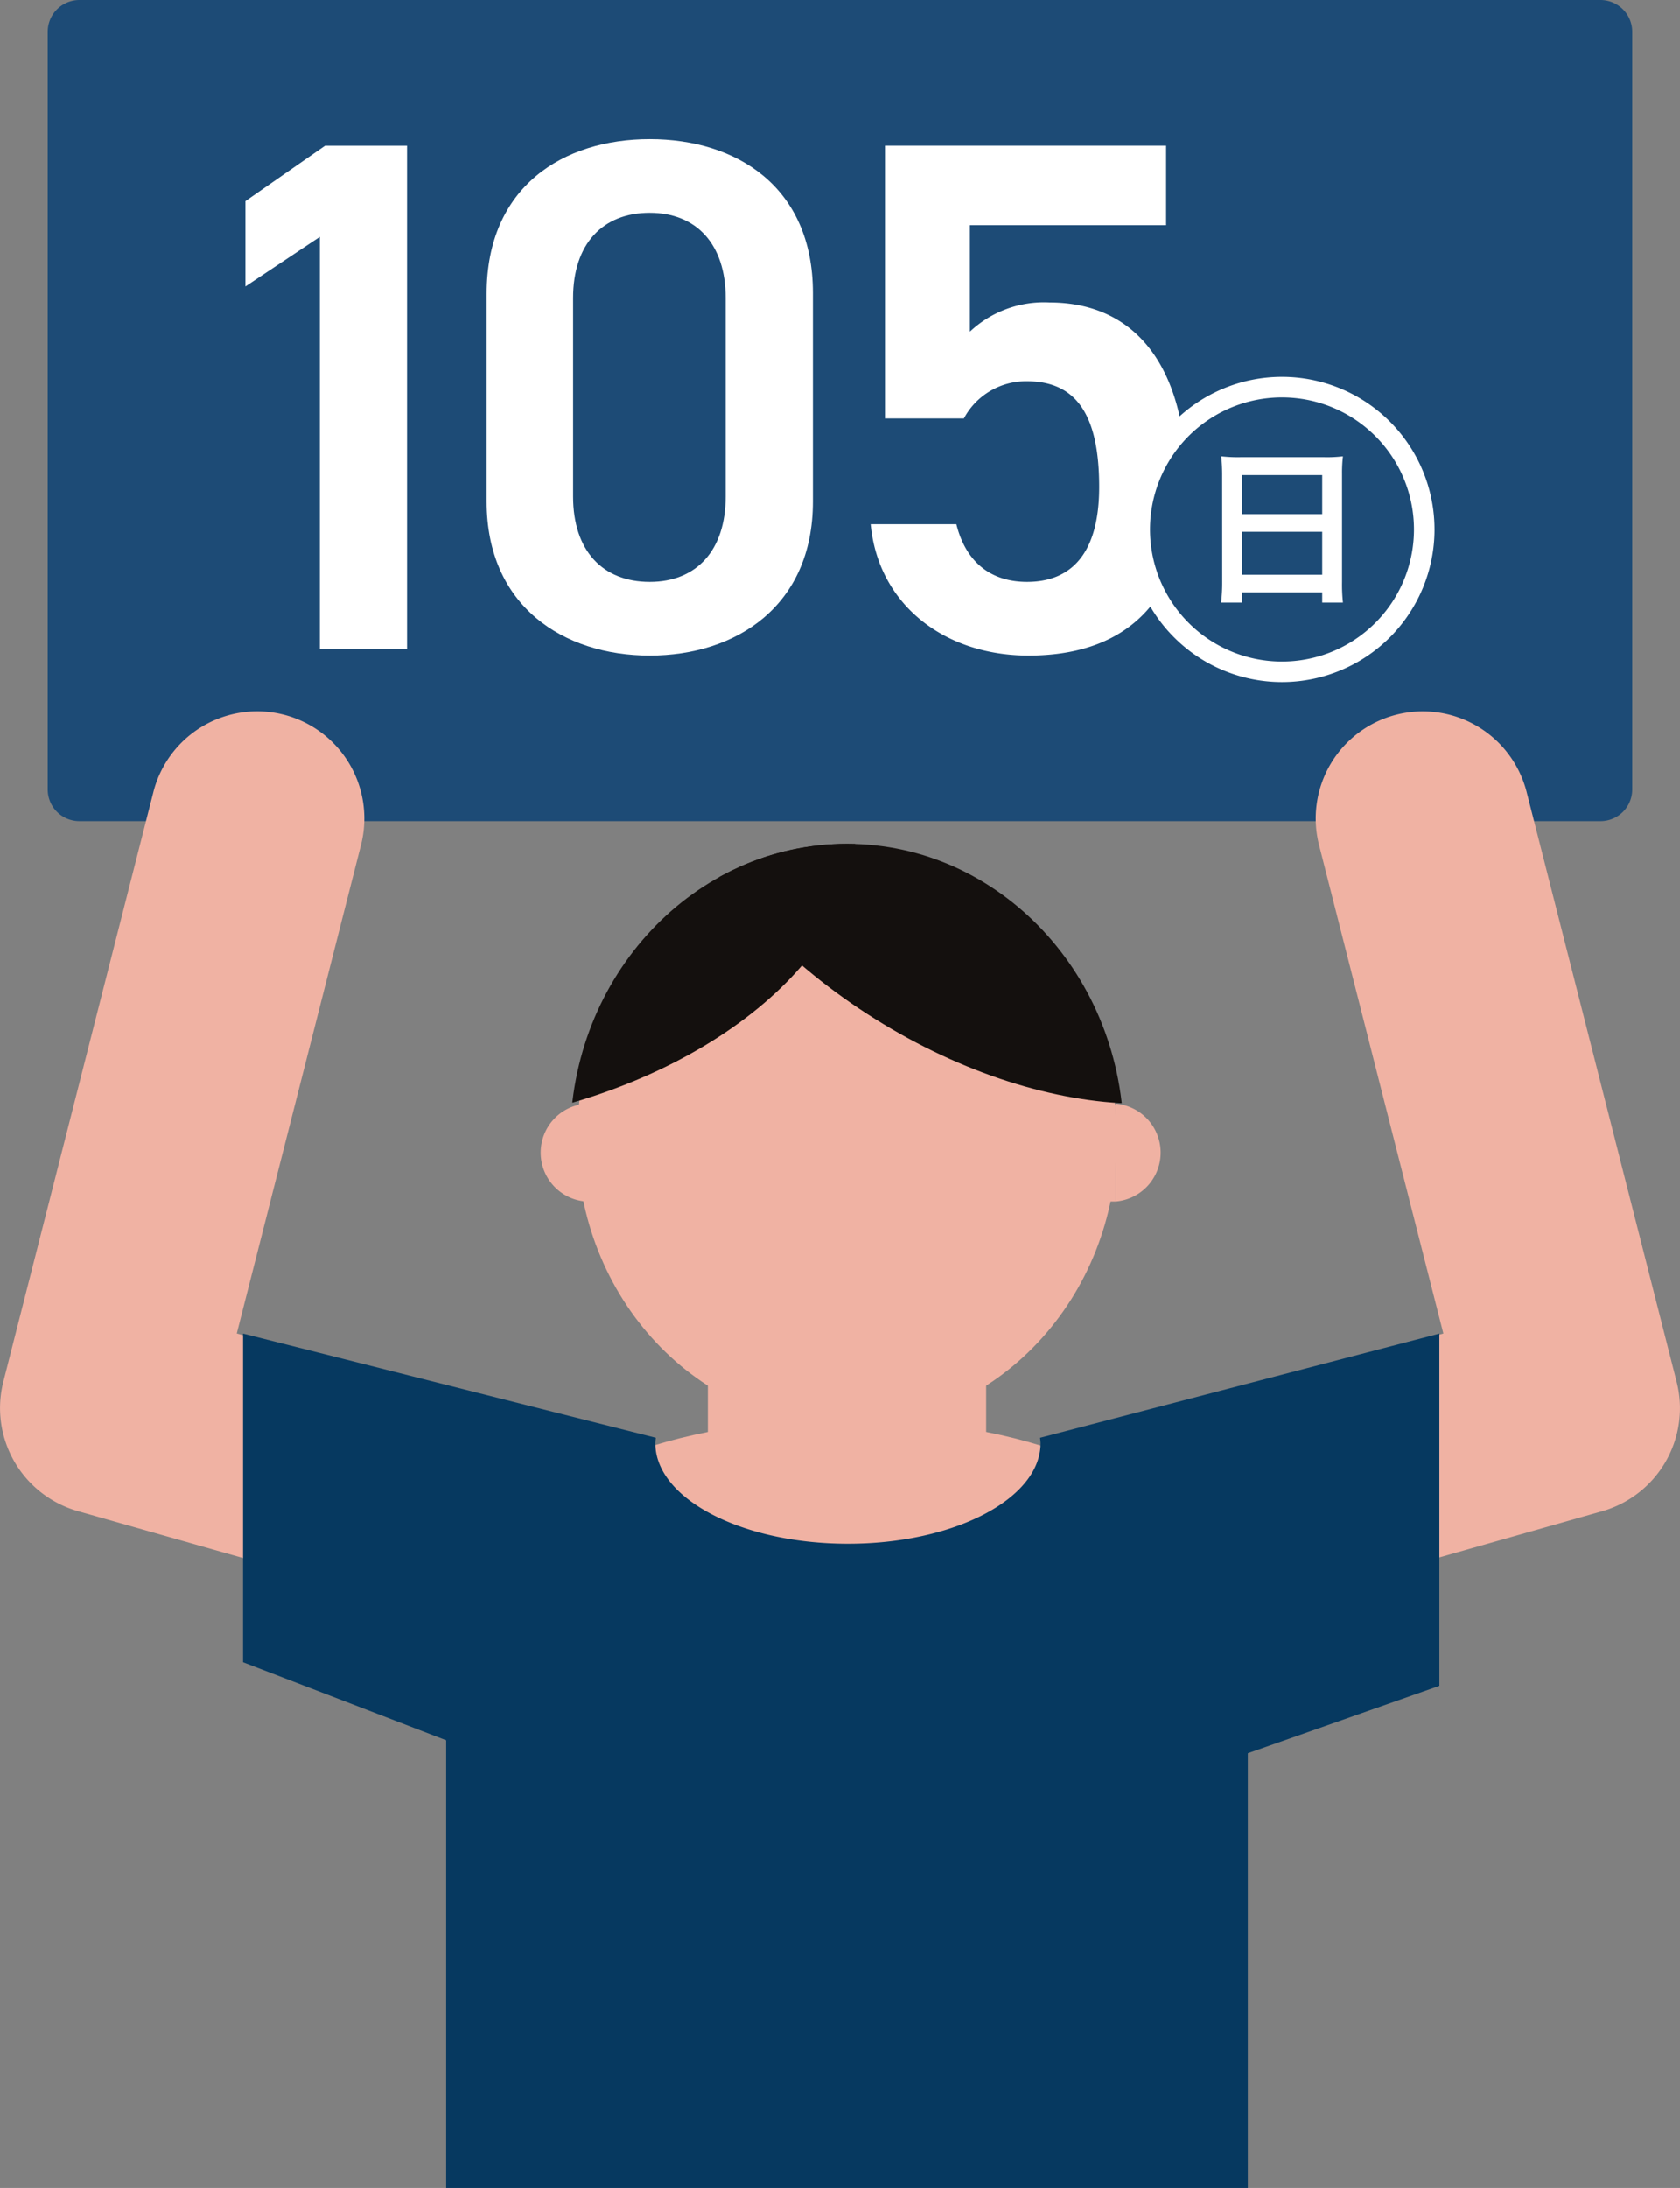 <svg id="Group_2134" data-name="Group 2134" xmlns="http://www.w3.org/2000/svg" xmlns:xlink="http://www.w3.org/1999/xlink" width="150.307" height="195.694" viewBox="0 0 150.307 195.694">
  <rect x="0" y="0" width="150.307" height="195.694" fill="#808080" stroke="none"/>
  <defs>
    <clipPath id="clip-path">
      <rect id="Rectangle_244" data-name="Rectangle 244" width="150.307" height="195.694" fill="none"/>
    </clipPath>
    <clipPath id="clip-path-2">
      <path id="Path_843" data-name="Path 843" d="M51.017,101.874c0,14.579,11.088,26.4,24.765,26.4s24.763-11.817,24.763-26.4-11.086-26.4-24.763-26.4-24.765,11.818-24.765,26.4" fill="none"/>
    </clipPath>
  </defs>
  <g id="Group_2129" data-name="Group 2129">
    <g id="Group_2128" data-name="Group 2128" clip-path="url(#clip-path)">
      <path id="Path_828" data-name="Path 828" d="M143.2,73.445H7.1A2.835,2.835,0,0,1,4.268,70.61V2.835A2.835,2.835,0,0,1,7.1,0H143.2a2.835,2.835,0,0,1,2.835,2.835V70.61a2.835,2.835,0,0,1-2.835,2.835" fill="#1d4b76"/>
      <path id="Path_829" data-name="Path 829" d="M36.418,58.044h-7.8V21.184L21.958,25.62V17.988l7.128-4.958h7.332Z" fill="#fff"/>
      <path id="Path_830" data-name="Path 830" d="M58.134,58.631c-7.736,0-14.595-4.436-14.595-13.766V26.273c0-9.59,6.859-13.83,14.595-13.83s14.595,4.24,14.595,13.765V44.865c0,9.33-6.859,13.766-14.595,13.766m0-39.6c-4.237,0-6.86,2.805-6.86,7.632V44.409c0,4.828,2.623,7.633,6.86,7.633,4.169,0,6.792-2.805,6.792-7.633V26.664c0-4.827-2.623-7.632-6.792-7.632" fill="#fff"/>
      <path id="Path_831" data-name="Path 831" d="M86.24,37.428H79.177v-24.4h25.155V20.14H86.777v9.525a9.663,9.663,0,0,1,7.131-2.609c7.735,0,12.241,5.806,12.241,16.244,0,9.851-4.842,15.331-14.124,15.331-7.534,0-13.453-4.567-14.126-11.743h7.668c.808,3.262,2.96,5.153,6.323,5.153,3.968,0,6.456-2.544,6.456-8.48,0-6.2-1.883-9.459-6.456-9.459a6.3,6.3,0,0,0-5.65,3.326" fill="#fff"/>
      <path id="Path_832" data-name="Path 832" d="M128.348,47.355A13.647,13.647,0,1,1,114.7,33.709a13.647,13.647,0,0,1,13.647,13.646" fill="#fff"/>
      <path id="Path_833" data-name="Path 833" d="M126.51,47.355A11.809,11.809,0,1,1,114.7,35.548,11.808,11.808,0,0,1,126.51,47.355" fill="#1d4b76"/>
      <path id="Path_834" data-name="Path 834" d="M109.348,42.432c0-.579-.033-1.112-.08-1.613a13.02,13.02,0,0,0,1.725.078h7.5a11.856,11.856,0,0,0,1.661-.078,12.7,12.7,0,0,0-.08,1.55V52.06a15.1,15.1,0,0,0,.08,1.832H118.3v-.908h-7.192v.908h-1.855a15.319,15.319,0,0,0,.1-1.832Zm1.758,3.553H118.3V42.494h-7.192Zm0,5.417H118.3V47.567h-7.192Z" fill="#fff"/>
      <path id="Path_835" data-name="Path 835" d="M50.385,147.1a9.606,9.606,0,0,1-2.621-.367L6.97,135.163A9.585,9.585,0,0,1,.3,123.579L13.723,70.84A9.584,9.584,0,0,1,32.3,75.568l-11.117,43.7L53,128.3a9.584,9.584,0,0,1-2.611,18.807" fill="#f0b2a3"/>
      <path id="Path_836" data-name="Path 836" d="M99.93,147.1A9.584,9.584,0,0,1,97.319,128.3l31.82-9.029-11.124-43.7a9.584,9.584,0,0,1,18.576-4.728l13.418,52.746a9.585,9.585,0,0,1-6.672,11.584L102.543,146.74a9.594,9.594,0,0,1-2.621.367" fill="#f0b2a3"/>
      <path id="Path_837" data-name="Path 837" d="M104.681,138.85c0,6.589-12.936,11.932-28.894,11.932s-28.893-5.343-28.893-11.932,12.936-11.932,28.893-11.932,28.894,5.343,28.894,11.932" fill="#f0b2a3"/>
      <rect id="Rectangle_241" data-name="Rectangle 241" width="24.901" height="21.853" transform="translate(63.331 119.279)" fill="#f0b2a3"/>
      <path id="Path_838" data-name="Path 838" d="M99.934,101.873c0,14.219-10.814,25.746-24.152,25.746S51.63,116.092,51.63,101.873,62.442,76.127,75.782,76.127s24.152,11.527,24.152,25.746" fill="#f0b2a3"/>
      <rect id="Rectangle_242" data-name="Rectangle 242" width="5.054" height="8.692" transform="translate(94.77 98.769)" fill="#f0b2a3"/>
      <path id="Path_839" data-name="Path 839" d="M99.825,98.718a4.387,4.387,0,0,1,0,8.743" fill="#f0b2a3"/>
      <rect id="Rectangle_243" data-name="Rectangle 243" width="5.054" height="8.692" transform="translate(52.392 98.718)" fill="#f0b2a3"/>
      <path id="Path_840" data-name="Path 840" d="M52.392,107.461a4.387,4.387,0,0,1,0-8.743" fill="#f0b2a3"/>
    </g>
  </g>
  <g id="Group_2131" data-name="Group 2131">
    <g id="Group_2130" data-name="Group 2130" clip-path="url(#clip-path-2)">
      <path id="Path_841" data-name="Path 841" d="M99.675,56.991c15.685,9.818,23.614,25.422,17.711,34.854s-23.4,9.117-39.089-.7S54.682,65.72,60.586,56.289s23.4-9.116,39.089.7" fill="#14100e"/>
      <path id="Path_842" data-name="Path 842" d="M48.071,99.441C30.038,103.589,13.4,98.163,10.9,87.319s10.1-23,28.136-27.144S73.713,61.453,76.207,72.3s-10.1,23-28.136,27.145" fill="#14100e"/>
    </g>
  </g>
  <g id="Group_2133" data-name="Group 2133">
    <g id="Group_2132" data-name="Group 2132" clip-path="url(#clip-path)">
      <path id="Path_844" data-name="Path 844" d="M38.846,141.132v0Z" fill="#fff"/>
      <path id="Path_845" data-name="Path 845" d="M93.052,128.6a4.647,4.647,0,0,1,.047.486c0,4.965-7.716,8.992-17.233,8.992s-17.234-4.027-17.234-8.992c.007-.163.023-.325.046-.486l-36.932-9.321V148.67l54.037,20.748,53-18.638v-31.5Z" fill="#063960"/>
      <rect id="Rectangle_245" data-name="Rectangle 245" width="71.726" height="55.422" transform="translate(39.918 140.272)" fill="#063960"/>
    </g>
  </g>
</svg>
